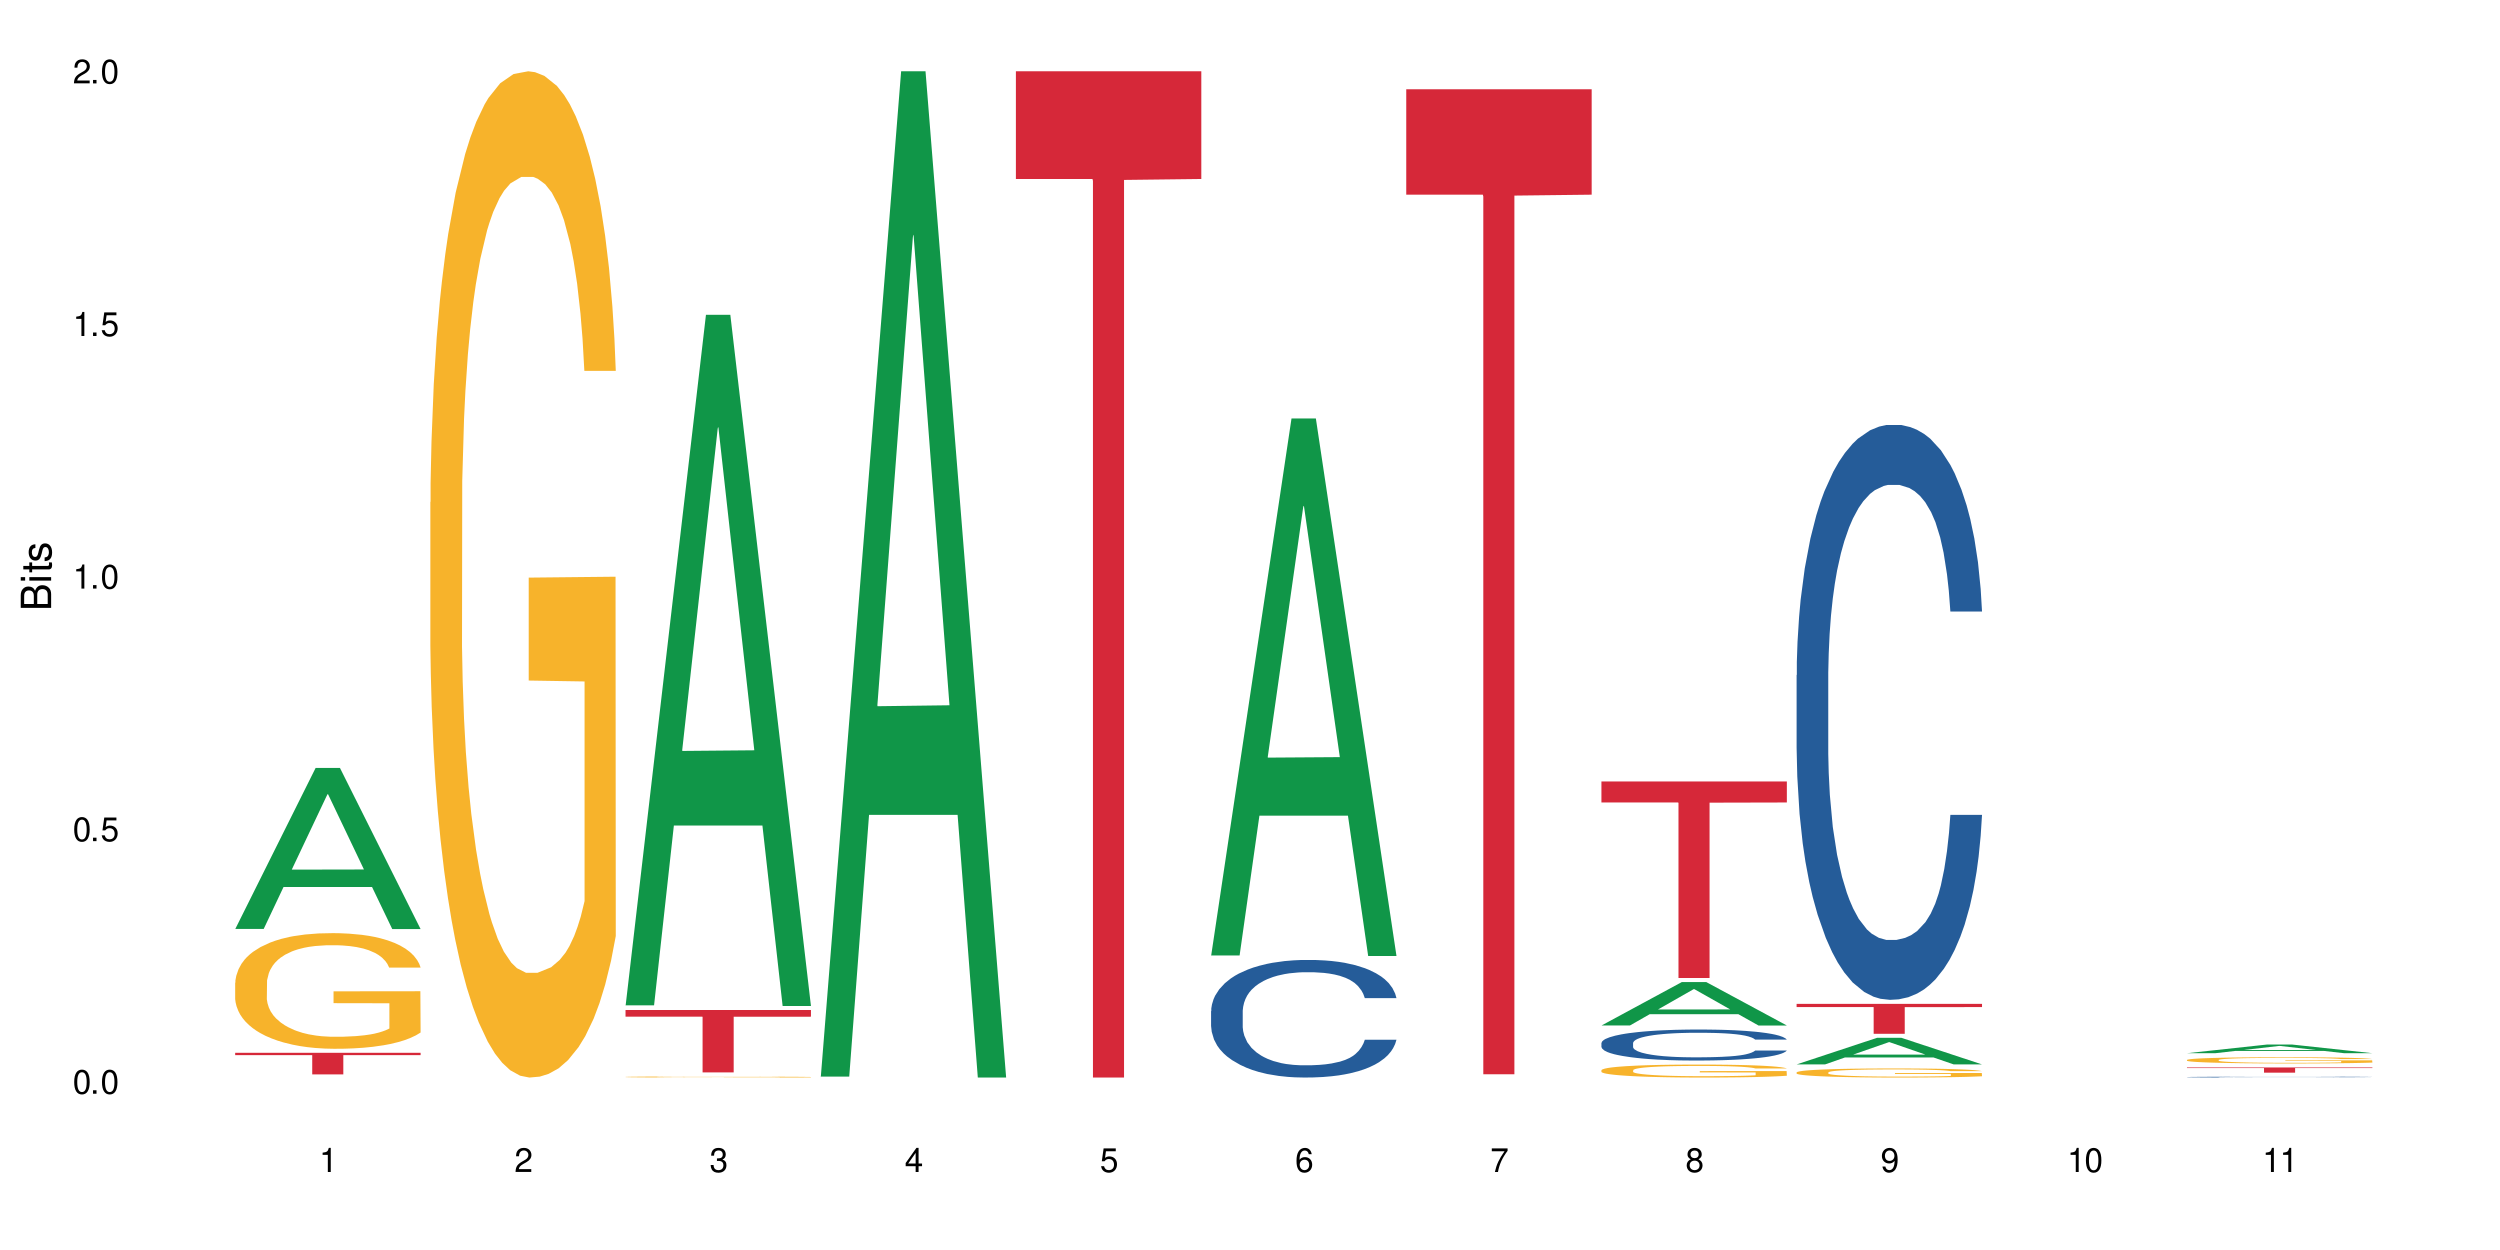 <?xml version="1.0" encoding="UTF-8"?>
<svg xmlns="http://www.w3.org/2000/svg" xmlns:xlink="http://www.w3.org/1999/xlink" width="720" height="360" viewBox="0 0 720 360">
<defs>
<g>
<g id="glyph-0-0">
</g>
<g id="glyph-0-1">
<path d="M 2.641 -6.938 C 2 -6.938 1.422 -6.656 1.078 -6.172 C 0.641 -5.562 0.406 -4.641 0.406 -3.359 C 0.406 -1.016 1.188 0.219 2.641 0.219 C 4.078 0.219 4.859 -1.016 4.859 -3.297 C 4.859 -4.641 4.656 -5.547 4.203 -6.172 C 3.844 -6.656 3.281 -6.938 2.641 -6.938 Z M 2.641 -6.188 C 3.547 -6.188 4 -5.25 4 -3.375 C 4 -1.406 3.562 -0.484 2.625 -0.484 C 1.734 -0.484 1.281 -1.438 1.281 -3.344 C 1.281 -5.25 1.734 -6.188 2.641 -6.188 Z M 2.641 -6.188 "/>
</g>
<g id="glyph-0-2">
<path d="M 1.828 -1 L 0.828 -1 L 0.828 0 L 1.828 0 Z M 1.828 -1 "/>
</g>
<g id="glyph-0-3">
<path d="M 4.562 -6.797 L 1.062 -6.797 L 0.547 -3.094 L 1.328 -3.094 C 1.719 -3.562 2.047 -3.734 2.578 -3.734 C 3.484 -3.734 4.062 -3.109 4.062 -2.094 C 4.062 -1.125 3.484 -0.531 2.578 -0.531 C 1.828 -0.531 1.375 -0.906 1.188 -1.672 L 0.328 -1.672 C 0.453 -1.109 0.547 -0.844 0.75 -0.594 C 1.125 -0.078 1.828 0.219 2.594 0.219 C 3.969 0.219 4.922 -0.781 4.922 -2.219 C 4.922 -3.562 4.031 -4.484 2.719 -4.484 C 2.25 -4.484 1.859 -4.359 1.469 -4.062 L 1.734 -5.969 L 4.562 -5.969 Z M 4.562 -6.797 "/>
</g>
<g id="glyph-0-4">
<path d="M 2.484 -4.938 L 2.484 0 L 3.328 0 L 3.328 -6.938 L 2.766 -6.938 C 2.469 -5.875 2.281 -5.734 0.984 -5.562 L 0.984 -4.938 Z M 2.484 -4.938 "/>
</g>
<g id="glyph-0-5">
<path d="M 4.859 -0.828 L 1.281 -0.828 C 1.359 -1.406 1.672 -1.781 2.5 -2.281 L 3.469 -2.828 C 4.406 -3.344 4.906 -4.062 4.906 -4.906 C 4.906 -5.484 4.672 -6.031 4.266 -6.406 C 3.859 -6.766 3.375 -6.938 2.719 -6.938 C 1.859 -6.938 1.219 -6.625 0.844 -6.031 C 0.609 -5.672 0.5 -5.234 0.484 -4.531 L 1.328 -4.531 C 1.359 -5.016 1.406 -5.281 1.531 -5.516 C 1.75 -5.938 2.188 -6.203 2.703 -6.203 C 3.469 -6.203 4.031 -5.641 4.031 -4.891 C 4.031 -4.344 3.719 -3.859 3.125 -3.516 L 2.234 -3 C 0.812 -2.172 0.406 -1.531 0.328 -0.016 L 4.859 -0.016 Z M 4.859 -0.828 "/>
</g>
<g id="glyph-0-6">
<path d="M 2.125 -3.188 L 2.578 -3.188 C 3.5 -3.188 3.984 -2.766 3.984 -1.922 C 3.984 -1.062 3.469 -0.531 2.594 -0.531 C 1.656 -0.531 1.203 -1 1.156 -2.016 L 0.312 -2.016 C 0.344 -1.453 0.438 -1.094 0.609 -0.781 C 0.953 -0.109 1.625 0.219 2.547 0.219 C 3.953 0.219 4.859 -0.625 4.859 -1.938 C 4.859 -2.828 4.516 -3.297 3.703 -3.594 C 4.344 -3.844 4.656 -4.328 4.656 -5.031 C 4.656 -6.219 3.875 -6.938 2.578 -6.938 C 1.203 -6.938 0.484 -6.172 0.453 -4.703 L 1.297 -4.703 C 1.312 -5.125 1.344 -5.359 1.453 -5.578 C 1.641 -5.969 2.062 -6.203 2.594 -6.203 C 3.344 -6.203 3.797 -5.75 3.797 -5 C 3.797 -4.516 3.609 -4.219 3.25 -4.047 C 3.016 -3.953 2.703 -3.922 2.125 -3.906 Z M 2.125 -3.188 "/>
</g>
<g id="glyph-0-7">
<path d="M 3.141 -1.672 L 3.141 0 L 3.984 0 L 3.984 -1.672 L 4.984 -1.672 L 4.984 -2.438 L 3.984 -2.438 L 3.984 -6.938 L 3.359 -6.938 L 0.266 -2.578 L 0.266 -1.672 Z M 3.141 -2.438 L 1 -2.438 L 3.141 -5.5 Z M 3.141 -2.438 "/>
</g>
<g id="glyph-0-8">
<path d="M 4.781 -5.125 C 4.609 -6.266 3.891 -6.938 2.844 -6.938 C 2.094 -6.938 1.422 -6.578 1.031 -5.953 C 0.594 -5.266 0.406 -4.422 0.406 -3.172 C 0.406 -2 0.578 -1.25 0.984 -0.641 C 1.359 -0.078 1.953 0.219 2.703 0.219 C 3.984 0.219 4.922 -0.75 4.922 -2.094 C 4.922 -3.375 4.062 -4.281 2.844 -4.281 C 2.172 -4.281 1.641 -4.031 1.281 -3.516 C 1.281 -5.234 1.828 -6.188 2.797 -6.188 C 3.391 -6.188 3.797 -5.797 3.938 -5.125 Z M 2.734 -3.531 C 3.547 -3.531 4.062 -2.953 4.062 -2.031 C 4.062 -1.156 3.484 -0.531 2.703 -0.531 C 1.922 -0.531 1.328 -1.188 1.328 -2.078 C 1.328 -2.938 1.906 -3.531 2.734 -3.531 Z M 2.734 -3.531 "/>
</g>
<g id="glyph-0-9">
<path d="M 4.984 -6.797 L 0.438 -6.797 L 0.438 -5.969 L 4.109 -5.969 C 2.5 -3.656 1.828 -2.234 1.328 0 L 2.219 0 C 2.594 -2.172 3.453 -4.047 4.984 -6.094 Z M 4.984 -6.797 "/>
</g>
<g id="glyph-0-10">
<path d="M 3.75 -3.656 C 4.469 -4.094 4.688 -4.438 4.688 -5.078 C 4.688 -6.172 3.844 -6.938 2.641 -6.938 C 1.438 -6.938 0.594 -6.172 0.594 -5.094 C 0.594 -4.438 0.812 -4.094 1.516 -3.656 C 0.734 -3.266 0.359 -2.703 0.359 -1.922 C 0.359 -0.656 1.281 0.219 2.641 0.219 C 3.984 0.219 4.922 -0.656 4.922 -1.922 C 4.922 -2.703 4.531 -3.266 3.75 -3.656 Z M 2.641 -6.188 C 3.359 -6.188 3.812 -5.75 3.812 -5.062 C 3.812 -4.406 3.344 -3.984 2.641 -3.984 C 1.922 -3.984 1.453 -4.406 1.453 -5.078 C 1.453 -5.75 1.922 -6.188 2.641 -6.188 Z M 2.641 -3.266 C 3.484 -3.266 4.062 -2.719 4.062 -1.906 C 4.062 -1.078 3.484 -0.531 2.625 -0.531 C 1.797 -0.531 1.219 -1.094 1.219 -1.906 C 1.219 -2.719 1.781 -3.266 2.641 -3.266 Z M 2.641 -3.266 "/>
</g>
<g id="glyph-0-11">
<path d="M 0.516 -1.578 C 0.672 -0.453 1.406 0.219 2.438 0.219 C 3.188 0.219 3.859 -0.141 4.266 -0.766 C 4.688 -1.453 4.891 -2.297 4.891 -3.547 C 4.891 -4.719 4.703 -5.453 4.312 -6.078 C 3.938 -6.641 3.344 -6.938 2.594 -6.938 C 1.297 -6.938 0.359 -5.969 0.359 -4.625 C 0.359 -3.344 1.234 -2.453 2.453 -2.453 C 3.094 -2.453 3.578 -2.672 4.016 -3.203 C 4 -1.484 3.469 -0.531 2.5 -0.531 C 1.906 -0.531 1.484 -0.906 1.359 -1.578 Z M 2.578 -6.203 C 3.375 -6.203 3.969 -5.531 3.969 -4.641 C 3.969 -3.797 3.391 -3.188 2.547 -3.188 C 1.734 -3.188 1.234 -3.766 1.234 -4.688 C 1.234 -5.562 1.797 -6.203 2.578 -6.203 Z M 2.578 -6.203 "/>
</g>
<g id="glyph-1-0">
</g>
<g id="glyph-1-1">
<path d="M 0 -0.953 L 0 -4.891 C 0 -5.719 -0.234 -6.344 -0.734 -6.797 C -1.188 -7.234 -1.812 -7.469 -2.5 -7.469 C -3.547 -7.469 -4.188 -7 -4.625 -5.875 C -4.984 -6.688 -5.625 -7.094 -6.531 -7.094 C -7.172 -7.094 -7.734 -6.859 -8.141 -6.391 C -8.562 -5.922 -8.75 -5.344 -8.75 -4.5 L -8.75 -0.953 Z M -4.984 -2.062 L -7.766 -2.062 L -7.766 -4.219 C -7.766 -4.844 -7.688 -5.203 -7.453 -5.5 C -7.219 -5.812 -6.859 -5.969 -6.375 -5.969 C -5.891 -5.969 -5.531 -5.812 -5.297 -5.5 C -5.062 -5.203 -4.984 -4.844 -4.984 -4.219 Z M -0.984 -2.062 L -4 -2.062 L -4 -4.781 C -4 -5.766 -3.438 -6.359 -2.484 -6.359 C -1.547 -6.359 -0.984 -5.766 -0.984 -4.781 Z M -0.984 -2.062 "/>
</g>
<g id="glyph-1-2">
<path d="M -6.281 -1.797 L -6.281 -0.797 L 0 -0.797 L 0 -1.797 Z M -8.75 -1.797 L -8.75 -0.797 L -7.484 -0.797 L -7.484 -1.797 Z M -8.75 -1.797 "/>
</g>
<g id="glyph-1-3">
<path d="M -6.281 -3.047 L -6.281 -2.016 L -8.016 -2.016 L -8.016 -1.016 L -6.281 -1.016 L -6.281 -0.172 L -5.469 -0.172 L -5.469 -1.016 L -0.719 -1.016 C -0.078 -1.016 0.281 -1.453 0.281 -2.234 C 0.281 -2.5 0.25 -2.719 0.188 -3.047 L -0.641 -3.047 C -0.609 -2.906 -0.594 -2.766 -0.594 -2.562 C -0.594 -2.141 -0.719 -2.016 -1.156 -2.016 L -5.469 -2.016 L -5.469 -3.047 Z M -6.281 -3.047 "/>
</g>
<g id="glyph-1-4">
<path d="M -4.531 -5.25 C -5.766 -5.25 -6.469 -4.422 -6.469 -2.969 C -6.469 -1.516 -5.719 -0.562 -4.547 -0.562 C -3.562 -0.562 -3.094 -1.062 -2.734 -2.562 L -2.516 -3.484 C -2.344 -4.188 -2.094 -4.469 -1.641 -4.469 C -1.047 -4.469 -0.641 -3.875 -0.641 -3 C -0.641 -2.453 -0.797 -2 -1.062 -1.75 C -1.25 -1.594 -1.422 -1.531 -1.875 -1.469 L -1.875 -0.406 C -0.422 -0.453 0.281 -1.266 0.281 -2.922 C 0.281 -4.5 -0.5 -5.516 -1.719 -5.516 C -2.656 -5.516 -3.172 -4.984 -3.469 -3.734 L -3.703 -2.766 C -3.891 -1.953 -4.156 -1.609 -4.594 -1.609 C -5.188 -1.609 -5.547 -2.125 -5.547 -2.938 C -5.547 -3.75 -5.203 -4.172 -4.531 -4.203 Z M -4.531 -5.25 "/>
</g>
</g>
</defs>
<rect x="-72" y="-36" width="864" height="432" fill="rgb(100%, 100%, 100%)" fill-opacity="1"/>
<path fill-rule="nonzero" fill="rgb(6.275%, 58.824%, 28.235%)" fill-opacity="1" d="M 67.73 267.535 L 67.789 267.492 L 90.895 221.172 L 97.91 221.172 L 121.133 267.578 L 112.973 267.578 L 107.152 255.465 L 81.652 255.465 L 75.945 267.535 L 67.73 267.535 L 84.105 250.453 L 104.816 250.41 L 94.488 228.754 L 94.375 228.711 L 94.262 228.84 L 84.047 250.41 L 84.105 250.453 Z M 67.73 267.535 "/>
<path fill-rule="nonzero" fill="rgb(96.863%, 70.196%, 16.863%)" fill-opacity="1" d="M 67.73 283.008 L 67.797 282.98 L 67.797 282.371 L 68.055 281 L 68.707 279.117 L 69.555 277.562 L 70.465 276.348 L 71.051 275.707 L 72.027 274.797 L 72.875 274.125 L 75.023 272.758 L 77.762 271.48 L 79.258 270.934 L 80.949 270.414 L 83.359 269.836 L 84.469 269.625 L 87.855 269.137 L 91.695 268.832 L 95.93 268.742 L 97.883 268.773 L 100.555 268.895 L 104.199 269.23 L 106.285 269.535 L 107.91 269.836 L 109.605 270.234 L 111.688 270.84 L 113.645 271.57 L 115.207 272.301 L 116.77 273.215 L 118.07 274.188 L 119.18 275.254 L 120.156 276.531 L 120.742 277.594 L 121.133 278.66 L 112.078 278.66 L 111.559 277.594 L 110.973 276.773 L 109.996 275.77 L 109.02 275.039 L 108.043 274.461 L 106.219 273.672 L 104.656 273.184 L 102.703 272.758 L 100.812 272.484 L 98.664 272.301 L 97.363 272.242 L 93.91 272.242 L 90.785 272.453 L 88.961 272.695 L 87.66 272.941 L 85.836 273.398 L 84.727 273.762 L 84.078 274.004 L 82.125 274.949 L 80.82 275.801 L 80.105 276.379 L 79.191 277.289 L 78.543 278.113 L 77.824 279.328 L 77.434 280.242 L 76.914 282.309 L 76.848 287.785 L 77.043 288.941 L 77.434 290.188 L 77.957 291.285 L 78.738 292.441 L 79.52 293.32 L 80.887 294.508 L 82.059 295.301 L 82.969 295.816 L 84.727 296.637 L 85.445 296.91 L 87.137 297.461 L 88.895 297.887 L 91.047 298.25 L 92.672 298.434 L 95.277 298.586 L 98.598 298.586 L 102.508 298.402 L 104.98 298.16 L 106.676 297.914 L 107.781 297.703 L 109.148 297.367 L 110.125 297.062 L 111.039 296.73 L 112.145 296.211 L 112.145 288.941 L 96.059 288.91 L 96.059 285.504 L 121.066 285.473 L 121.133 297.367 L 119.766 298.188 L 118.07 298.98 L 116.441 299.59 L 114.75 300.105 L 112.34 300.684 L 110.387 301.047 L 107.391 301.477 L 104.656 301.75 L 101.789 301.93 L 99.25 302.023 L 96.254 302.051 L 93.586 301.992 L 90.719 301.809 L 88.441 301.566 L 86.355 301.262 L 84.273 300.867 L 81.668 300.227 L 79.973 299.711 L 78.215 299.07 L 76.457 298.312 L 74.895 297.488 L 73.852 296.852 L 72.812 296.121 L 71.703 295.207 L 70.66 294.176 L 69.879 293.23 L 69.164 292.168 L 68.645 291.164 L 68.121 289.793 L 67.859 288.699 L 67.73 287.754 Z M 67.73 283.008 "/>
<path fill-rule="nonzero" fill="rgb(83.922%, 15.686%, 22.353%)" fill-opacity="1" d="M 67.73 303.215 L 121.133 303.215 L 121.133 303.883 L 98.875 303.887 L 98.875 309.43 L 89.922 309.43 L 89.922 303.895 L 89.793 303.883 L 67.73 303.883 Z M 67.73 303.215 "/>
<path fill-rule="nonzero" fill="rgb(96.863%, 70.196%, 16.863%)" fill-opacity="1" d="M 123.941 144.652 L 124.008 144.387 L 124.008 139.094 L 124.27 127.184 L 124.918 110.777 L 125.766 97.277 L 126.676 86.691 L 127.266 81.133 L 128.242 73.195 L 129.086 67.371 L 131.234 55.461 L 133.973 44.348 L 135.469 39.582 L 137.164 35.082 L 139.57 30.055 L 140.68 28.203 L 144.066 23.965 L 147.906 21.32 L 152.141 20.527 L 154.094 20.789 L 156.766 21.848 L 160.41 24.762 L 162.496 27.406 L 164.125 30.055 L 165.816 33.496 L 167.902 38.789 L 169.855 45.141 L 171.418 51.492 L 172.98 59.43 L 174.281 67.902 L 175.391 77.164 L 176.367 88.281 L 176.953 97.543 L 177.344 106.805 L 168.293 106.805 L 167.77 97.543 L 167.184 90.398 L 166.207 81.664 L 165.23 75.312 L 164.254 70.281 L 162.43 63.402 L 160.867 59.168 L 158.914 55.461 L 157.023 53.078 L 154.875 51.492 L 153.574 50.961 L 150.121 50.961 L 146.996 52.816 L 145.172 54.934 L 143.871 57.051 L 142.047 61.02 L 140.941 64.195 L 140.289 66.312 L 138.336 74.516 L 137.031 81.93 L 136.316 86.957 L 135.402 94.898 L 134.754 102.043 L 134.035 112.629 L 133.645 120.57 L 133.125 138.566 L 133.059 186.207 L 133.254 196.262 L 133.645 207.113 L 134.168 216.641 L 134.949 226.699 L 135.73 234.375 L 137.098 244.695 L 138.27 251.578 L 139.18 256.078 L 140.941 263.223 L 141.656 265.605 L 143.348 270.367 L 145.109 274.074 L 147.258 277.25 L 148.883 278.836 L 151.488 280.16 L 154.812 280.16 L 158.719 278.574 L 161.191 276.457 L 162.887 274.34 L 163.992 272.484 L 165.359 269.574 L 166.336 266.926 L 167.25 264.016 L 168.355 259.516 L 168.355 196.262 L 152.27 195.996 L 152.27 166.355 L 177.277 166.09 L 177.344 269.574 L 175.977 276.719 L 174.281 283.602 L 172.656 288.895 L 170.961 293.395 L 168.551 298.422 L 166.598 301.598 L 163.602 305.305 L 160.867 307.688 L 158 309.273 L 155.461 310.066 L 152.465 310.332 L 149.797 309.805 L 146.93 308.215 L 144.652 306.098 L 142.566 303.453 L 140.484 300.012 L 137.879 294.453 L 136.188 289.953 L 134.426 284.395 L 132.668 277.777 L 131.105 270.633 L 130.062 265.074 L 129.023 258.723 L 127.914 250.781 L 126.871 241.785 L 126.09 233.578 L 125.375 224.316 L 124.855 215.582 L 124.332 203.672 L 124.074 194.145 L 123.941 185.941 Z M 123.941 144.652 "/>
<path fill-rule="nonzero" fill="rgb(6.275%, 58.824%, 28.235%)" fill-opacity="1" d="M 180.152 289.535 L 180.211 289.348 L 203.316 90.672 L 210.336 90.672 L 233.555 289.723 L 225.395 289.723 L 219.578 237.762 L 194.074 237.762 L 188.371 289.535 L 180.152 289.535 L 196.527 216.27 L 217.238 216.082 L 206.91 123.191 L 206.797 123.004 L 206.684 123.566 L 196.473 216.082 L 196.527 216.27 Z M 180.152 289.535 "/>
<path fill-rule="nonzero" fill="rgb(96.863%, 70.196%, 16.863%)" fill-opacity="1" d="M 180.152 310.156 L 180.219 310.156 L 180.219 310.148 L 180.48 310.137 L 181.129 310.121 L 181.977 310.105 L 182.891 310.094 L 183.477 310.09 L 184.453 310.082 L 185.297 310.074 L 187.449 310.062 L 190.184 310.051 L 191.68 310.043 L 193.375 310.039 L 195.785 310.035 L 196.891 310.031 L 200.277 310.027 L 204.121 310.023 L 210.305 310.023 L 212.977 310.027 L 216.621 310.027 L 218.707 310.031 L 220.336 310.035 L 222.027 310.039 L 224.113 310.043 L 226.066 310.051 L 229.191 310.066 L 230.492 310.074 L 231.602 310.086 L 232.578 310.098 L 233.164 310.105 L 233.555 310.117 L 224.504 310.117 L 223.98 310.105 L 223.395 310.098 L 221.441 310.082 L 220.465 310.078 L 218.641 310.07 L 217.078 310.066 L 215.125 310.062 L 213.238 310.059 L 211.086 310.059 L 209.785 310.055 L 206.332 310.055 L 203.207 310.059 L 201.383 310.062 L 200.082 310.062 L 198.258 310.066 L 197.152 310.07 L 196.5 310.074 L 194.547 310.082 L 193.242 310.09 L 192.527 310.094 L 191.617 310.102 L 190.965 310.109 L 190.246 310.121 L 189.855 310.129 L 189.336 310.148 L 189.27 310.199 L 189.465 310.211 L 189.855 310.223 L 190.379 310.234 L 191.941 310.25 L 193.309 310.262 L 194.48 310.27 L 195.395 310.273 L 197.152 310.281 L 197.867 310.285 L 199.562 310.289 L 201.32 310.293 L 203.469 310.297 L 205.098 310.301 L 211.023 310.301 L 214.93 310.297 L 217.402 310.297 L 219.098 310.293 L 220.203 310.293 L 221.57 310.289 L 222.551 310.285 L 223.461 310.281 L 224.566 310.277 L 224.566 310.211 L 208.484 310.211 L 208.484 310.18 L 233.488 310.18 L 233.555 310.289 L 232.188 310.297 L 230.492 310.305 L 228.867 310.309 L 227.172 310.312 L 224.762 310.32 L 222.809 310.324 L 219.812 310.328 L 217.078 310.328 L 214.215 310.332 L 203.141 310.332 L 200.863 310.328 L 198.777 310.324 L 196.695 310.32 L 194.09 310.316 L 192.398 310.312 L 190.641 310.305 L 188.879 310.297 L 187.316 310.289 L 186.277 310.285 L 185.234 310.277 L 184.125 310.27 L 183.086 310.258 L 182.305 310.25 L 181.586 310.242 L 181.066 310.23 L 180.543 310.219 L 180.285 310.207 L 180.152 310.199 Z M 180.152 310.156 "/>
<path fill-rule="nonzero" fill="rgb(83.922%, 15.686%, 22.353%)" fill-opacity="1" d="M 180.152 290.887 L 233.555 290.887 L 233.555 292.809 L 211.301 292.828 L 211.301 308.859 L 202.344 308.859 L 202.344 292.844 L 202.215 292.809 L 180.152 292.809 Z M 180.152 290.887 "/>
<path fill-rule="nonzero" fill="rgb(6.275%, 58.824%, 28.235%)" fill-opacity="1" d="M 236.367 310.059 L 236.422 309.789 L 259.527 20.527 L 266.547 20.527 L 289.766 310.332 L 281.609 310.332 L 275.789 234.684 L 250.285 234.684 L 244.582 310.059 L 236.367 310.059 L 252.738 203.391 L 273.449 203.117 L 263.121 67.875 L 263.008 67.602 L 262.895 68.418 L 252.684 203.117 L 252.738 203.391 Z M 236.367 310.059 "/>
<path fill-rule="nonzero" fill="rgb(83.922%, 15.686%, 22.353%)" fill-opacity="1" d="M 292.578 20.527 L 345.977 20.527 L 345.977 51.547 L 323.723 51.82 L 323.723 310.332 L 314.77 310.332 L 314.77 52.094 L 314.637 51.547 L 292.578 51.547 Z M 292.578 20.527 "/>
<path fill-rule="nonzero" fill="rgb(6.275%, 58.824%, 28.235%)" fill-opacity="1" d="M 348.789 275.176 L 348.844 275.031 L 371.953 120.52 L 378.969 120.52 L 402.188 275.32 L 394.031 275.32 L 388.211 234.914 L 362.711 234.914 L 357.004 275.176 L 348.789 275.176 L 365.164 218.195 L 385.871 218.051 L 375.547 145.812 L 375.434 145.668 L 375.316 146.102 L 365.105 218.051 L 365.164 218.195 Z M 348.789 275.176 "/>
<path fill-rule="nonzero" fill="rgb(14.51%, 36.078%, 60%)" fill-opacity="1" d="M 348.789 291.211 L 348.852 291.18 L 348.852 290.438 L 349.051 289.262 L 349.504 287.777 L 349.961 286.758 L 351.133 284.93 L 352.762 283.168 L 354.453 281.805 L 355.691 281 L 356.797 280.383 L 359.34 279.238 L 360.965 278.648 L 362.727 278.125 L 364.875 277.598 L 366.438 277.289 L 369.953 276.793 L 372.559 276.578 L 374.578 276.484 L 378.941 276.484 L 381.547 276.609 L 383.434 276.762 L 385.52 277.012 L 387.277 277.289 L 390.336 277.969 L 393.07 278.836 L 394.309 279.332 L 396.262 280.289 L 397.762 281.219 L 398.805 282.023 L 399.977 283.168 L 401.016 284.559 L 401.797 286.137 L 402.188 287.469 L 393.07 287.469 L 392.617 286.23 L 392.094 285.27 L 391.117 284.004 L 390.141 283.105 L 388.773 282.207 L 387.535 281.621 L 385.844 281.031 L 384.344 280.66 L 382.781 280.383 L 381.285 280.195 L 378.418 280.012 L 375.098 280.012 L 373.859 280.074 L 371.32 280.32 L 369.953 280.539 L 368 280.969 L 366.633 281.371 L 365.004 281.992 L 363.898 282.516 L 362.531 283.32 L 361.551 284.035 L 360.445 285.055 L 359.793 285.828 L 359.207 286.695 L 358.688 287.715 L 358.297 288.797 L 358.035 289.941 L 357.906 291.059 L 357.906 295.852 L 358.035 296.965 L 358.363 298.266 L 359.207 300.152 L 360.445 301.793 L 361.879 303.094 L 363.246 304.02 L 364.027 304.453 L 365.07 304.949 L 366.695 305.566 L 369.043 306.188 L 370.41 306.434 L 372.492 306.68 L 374.641 306.805 L 377.508 306.805 L 380.047 306.68 L 381.742 306.527 L 383.5 306.277 L 385.91 305.754 L 387.406 305.258 L 388.707 304.672 L 389.688 304.082 L 390.336 303.586 L 391.312 302.629 L 392.094 301.578 L 392.68 300.492 L 393.07 299.441 L 402.188 299.441 L 401.797 300.68 L 401.211 301.887 L 400.625 302.781 L 399.715 303.867 L 398.672 304.824 L 397.176 305.906 L 395.938 306.621 L 394.309 307.395 L 392.812 307.98 L 391.184 308.508 L 388.773 309.125 L 387.211 309.434 L 385.52 309.715 L 383.5 309.961 L 380.961 310.18 L 378.223 310.301 L 375.684 310.332 L 372.949 310.27 L 370.93 310.148 L 368.262 309.867 L 364.938 309.312 L 362.531 308.723 L 360.641 308.137 L 359.012 307.516 L 357.188 306.68 L 354.844 305.32 L 353.41 304.27 L 352.434 303.402 L 351.328 302.195 L 350.547 301.113 L 349.637 299.379 L 348.984 297.184 L 348.789 295.48 Z M 348.789 291.211 "/>
<path fill-rule="nonzero" fill="rgb(83.922%, 15.686%, 22.353%)" fill-opacity="1" d="M 405 25.699 L 458.402 25.699 L 458.402 56.066 L 436.145 56.332 L 436.145 309.379 L 427.191 309.379 L 427.191 56.598 L 427.062 56.066 L 405 56.066 Z M 405 25.699 "/>
<path fill-rule="nonzero" fill="rgb(6.275%, 58.824%, 28.235%)" fill-opacity="1" d="M 461.211 295.336 L 461.27 295.324 L 484.375 282.828 L 491.391 282.828 L 514.613 295.348 L 506.453 295.348 L 500.633 292.082 L 475.133 292.082 L 469.426 295.336 L 461.211 295.336 L 477.586 290.727 L 498.297 290.715 L 487.969 284.871 L 487.855 284.859 L 487.742 284.895 L 477.527 290.715 L 477.586 290.727 Z M 461.211 295.336 "/>
<path fill-rule="nonzero" fill="rgb(14.51%, 36.078%, 60%)" fill-opacity="1" d="M 461.211 300.395 L 461.277 300.387 L 461.277 300.191 L 461.473 299.879 L 461.926 299.488 L 462.383 299.219 L 463.555 298.738 L 465.184 298.273 L 466.879 297.914 L 468.113 297.703 L 469.223 297.539 L 471.762 297.238 L 473.391 297.082 L 475.148 296.945 L 477.297 296.805 L 478.859 296.727 L 482.375 296.594 L 484.98 296.539 L 487 296.512 L 491.363 296.512 L 493.969 296.547 L 495.855 296.586 L 497.941 296.652 L 499.699 296.727 L 502.762 296.906 L 505.496 297.133 L 506.73 297.262 L 508.688 297.516 L 510.184 297.762 L 511.227 297.973 L 512.398 298.273 L 513.441 298.641 L 514.223 299.059 L 514.613 299.406 L 505.496 299.406 L 505.039 299.082 L 504.52 298.828 L 503.543 298.496 L 502.562 298.258 L 501.195 298.023 L 499.961 297.867 L 498.266 297.711 L 496.77 297.613 L 495.207 297.539 L 493.707 297.492 L 490.844 297.441 L 487.52 297.441 L 486.285 297.457 L 483.742 297.523 L 482.375 297.582 L 480.422 297.695 L 479.055 297.801 L 477.426 297.965 L 476.32 298.102 L 474.953 298.316 L 473.977 298.504 L 472.867 298.773 L 472.219 298.977 L 471.633 299.203 L 471.109 299.473 L 470.719 299.758 L 470.457 300.059 L 470.328 300.355 L 470.328 301.617 L 470.457 301.91 L 470.785 302.254 L 471.633 302.75 L 472.867 303.184 L 474.301 303.527 L 475.668 303.77 L 476.449 303.883 L 477.492 304.016 L 479.121 304.18 L 481.465 304.34 L 482.832 304.406 L 484.918 304.473 L 487.066 304.504 L 489.93 304.504 L 492.469 304.473 L 494.164 304.43 L 495.922 304.367 L 498.332 304.227 L 499.828 304.098 L 501.133 303.941 L 502.109 303.785 L 502.762 303.656 L 503.738 303.402 L 504.52 303.125 L 505.105 302.84 L 505.496 302.562 L 514.613 302.562 L 514.223 302.891 L 513.637 303.207 L 513.051 303.445 L 512.137 303.73 L 511.094 303.984 L 509.598 304.27 L 508.359 304.457 L 506.73 304.66 L 505.234 304.812 L 503.605 304.953 L 501.195 305.117 L 499.633 305.199 L 497.941 305.27 L 495.922 305.336 L 493.383 305.395 L 490.648 305.426 L 488.105 305.434 L 485.371 305.418 L 483.352 305.387 L 480.684 305.312 L 477.363 305.164 L 474.953 305.012 L 473.062 304.855 L 471.438 304.691 L 469.613 304.473 L 467.27 304.113 L 465.836 303.836 L 464.859 303.609 L 463.75 303.289 L 462.969 303.004 L 462.059 302.547 L 461.406 301.969 L 461.211 301.52 Z M 461.211 300.395 "/>
<path fill-rule="nonzero" fill="rgb(96.863%, 70.196%, 16.863%)" fill-opacity="1" d="M 461.211 308.199 L 461.277 308.195 L 461.277 308.125 L 461.535 307.973 L 462.188 307.762 L 463.035 307.586 L 463.945 307.449 L 464.531 307.379 L 465.508 307.277 L 466.355 307.203 L 468.504 307.047 L 471.242 306.906 L 472.738 306.844 L 474.43 306.785 L 476.84 306.723 L 477.949 306.695 L 481.336 306.641 L 485.176 306.609 L 489.41 306.598 L 491.363 306.602 L 494.035 306.613 L 497.68 306.652 L 499.766 306.688 L 501.391 306.723 L 503.086 306.766 L 505.168 306.832 L 507.125 306.914 L 508.688 306.996 L 510.25 307.098 L 511.551 307.207 L 512.66 307.328 L 513.637 307.473 L 514.223 307.59 L 514.613 307.711 L 505.559 307.711 L 505.039 307.59 L 504.453 307.5 L 503.477 307.387 L 502.5 307.305 L 501.523 307.238 L 499.699 307.152 L 498.137 307.098 L 496.184 307.047 L 494.293 307.016 L 492.145 306.996 L 490.844 306.988 L 487.391 306.988 L 484.266 307.016 L 482.441 307.043 L 481.141 307.07 L 479.316 307.121 L 478.207 307.16 L 477.559 307.188 L 475.602 307.293 L 474.301 307.391 L 473.586 307.453 L 472.672 307.555 L 472.023 307.648 L 471.305 307.785 L 470.914 307.887 L 470.395 308.117 L 470.328 308.734 L 470.523 308.863 L 470.914 309.004 L 471.438 309.125 L 472.219 309.254 L 473 309.355 L 474.367 309.488 L 475.539 309.574 L 476.449 309.633 L 478.207 309.727 L 478.926 309.758 L 480.617 309.816 L 482.375 309.863 L 484.523 309.906 L 486.152 309.926 L 488.758 309.945 L 492.078 309.945 L 495.988 309.922 L 498.461 309.895 L 500.156 309.867 L 501.262 309.844 L 502.629 309.809 L 503.605 309.773 L 504.52 309.734 L 505.625 309.676 L 505.625 308.863 L 489.539 308.859 L 489.539 308.477 L 514.547 308.473 L 514.613 309.809 L 513.246 309.898 L 511.551 309.988 L 509.922 310.055 L 508.23 310.113 L 505.82 310.18 L 503.867 310.219 L 500.871 310.27 L 498.137 310.297 L 495.27 310.32 L 492.73 310.328 L 489.734 310.332 L 487.066 310.324 L 484.199 310.305 L 481.922 310.277 L 479.836 310.242 L 477.754 310.199 L 475.148 310.129 L 473.453 310.07 L 471.695 310 L 469.938 309.914 L 468.375 309.82 L 467.332 309.75 L 466.289 309.668 L 465.184 309.566 L 464.141 309.449 L 463.359 309.344 L 462.645 309.223 L 462.121 309.113 L 461.602 308.957 L 461.34 308.836 L 461.211 308.73 Z M 461.211 308.199 "/>
<path fill-rule="nonzero" fill="rgb(83.922%, 15.686%, 22.353%)" fill-opacity="1" d="M 461.211 225.055 L 514.613 225.055 L 514.613 231.113 L 492.355 231.168 L 492.355 281.664 L 483.402 281.664 L 483.402 231.219 L 483.273 231.113 L 461.211 231.113 Z M 461.211 225.055 "/>
<path fill-rule="nonzero" fill="rgb(6.275%, 58.824%, 28.235%)" fill-opacity="1" d="M 517.422 306.543 L 517.48 306.535 L 540.586 298.891 L 547.602 298.891 L 570.824 306.551 L 562.664 306.551 L 556.848 304.551 L 531.344 304.551 L 525.637 306.543 L 517.422 306.543 L 533.797 303.723 L 554.508 303.715 L 544.18 300.141 L 544.066 300.133 L 543.953 300.156 L 533.738 303.715 L 533.797 303.723 Z M 517.422 306.543 "/>
<path fill-rule="nonzero" fill="rgb(14.51%, 36.078%, 60%)" fill-opacity="1" d="M 517.422 194.438 L 517.488 194.285 L 517.488 190.652 L 517.684 184.902 L 518.141 177.637 L 518.594 172.645 L 519.766 163.715 L 521.395 155.09 L 523.09 148.434 L 524.324 144.496 L 525.434 141.473 L 527.973 135.871 L 529.602 132.996 L 531.359 130.426 L 533.508 127.852 L 535.07 126.34 L 538.586 123.918 L 541.191 122.859 L 543.211 122.402 L 547.574 122.402 L 550.18 123.008 L 552.066 123.766 L 554.152 124.977 L 555.91 126.34 L 558.973 129.668 L 561.707 133.906 L 562.945 136.324 L 564.898 141.016 L 566.395 145.559 L 567.438 149.492 L 568.609 155.09 L 569.652 161.898 L 570.434 169.617 L 570.824 176.125 L 561.707 176.125 L 561.25 170.07 L 560.73 165.383 L 559.754 159.176 L 558.777 154.789 L 557.41 150.398 L 556.172 147.523 L 554.477 144.648 L 552.98 142.832 L 551.418 141.473 L 549.918 140.562 L 547.055 139.656 L 543.734 139.656 L 542.496 139.957 L 539.957 141.168 L 538.586 142.227 L 536.633 144.348 L 535.266 146.312 L 533.637 149.34 L 532.531 151.914 L 531.164 155.848 L 530.188 159.328 L 529.078 164.32 L 528.43 168.105 L 527.844 172.344 L 527.32 177.336 L 526.93 182.633 L 526.672 188.23 L 526.539 193.68 L 526.539 217.137 L 526.672 222.582 L 526.996 228.938 L 527.844 238.168 L 529.078 246.191 L 530.512 252.547 L 531.879 257.086 L 532.66 259.203 L 533.703 261.625 L 535.332 264.652 L 537.676 267.68 L 539.043 268.891 L 541.129 270.102 L 543.277 270.707 L 546.141 270.707 L 548.684 270.102 L 550.375 269.344 L 552.133 268.133 L 554.543 265.559 L 556.039 263.141 L 557.344 260.262 L 558.32 257.387 L 558.973 254.969 L 559.949 250.277 L 560.73 245.129 L 561.316 239.836 L 561.707 234.688 L 570.824 234.688 L 570.434 240.742 L 569.848 246.645 L 569.262 251.031 L 568.348 256.328 L 567.309 261.02 L 565.809 266.316 L 564.57 269.797 L 562.945 273.582 L 561.445 276.457 L 559.816 279.027 L 557.41 282.055 L 555.844 283.566 L 554.152 284.93 L 552.133 286.141 L 549.594 287.199 L 546.859 287.805 L 544.32 287.957 L 541.582 287.652 L 539.566 287.047 L 536.895 285.688 L 533.574 282.961 L 531.164 280.086 L 529.273 277.211 L 527.648 274.188 L 525.824 270.102 L 523.48 263.441 L 522.047 258.297 L 521.07 254.059 L 519.961 248.156 L 519.18 242.859 L 518.27 234.387 L 517.617 223.641 L 517.422 215.32 Z M 517.422 194.438 "/>
<path fill-rule="nonzero" fill="rgb(96.863%, 70.196%, 16.863%)" fill-opacity="1" d="M 517.422 308.836 L 517.488 308.832 L 517.488 308.785 L 517.75 308.68 L 518.398 308.531 L 519.246 308.406 L 520.156 308.312 L 520.742 308.262 L 521.723 308.191 L 522.566 308.137 L 524.715 308.031 L 527.453 307.93 L 528.949 307.887 L 530.645 307.848 L 533.051 307.801 L 534.16 307.785 L 537.547 307.746 L 541.387 307.723 L 545.621 307.715 L 547.574 307.719 L 550.246 307.727 L 553.891 307.754 L 555.977 307.777 L 557.605 307.801 L 559.297 307.832 L 561.379 307.879 L 563.336 307.938 L 564.898 307.996 L 566.461 308.066 L 567.762 308.141 L 568.871 308.227 L 569.848 308.328 L 570.434 308.41 L 570.824 308.492 L 561.773 308.492 L 561.25 308.41 L 560.664 308.344 L 559.688 308.266 L 558.711 308.211 L 557.734 308.164 L 555.91 308.102 L 554.348 308.062 L 552.395 308.031 L 550.504 308.008 L 548.355 307.996 L 547.055 307.988 L 543.602 307.988 L 540.477 308.008 L 538.652 308.023 L 537.352 308.043 L 535.527 308.082 L 534.418 308.109 L 533.77 308.129 L 531.816 308.203 L 530.512 308.27 L 529.797 308.316 L 528.883 308.387 L 528.234 308.449 L 527.516 308.547 L 527.125 308.617 L 526.605 308.781 L 526.539 309.211 L 526.734 309.301 L 527.125 309.398 L 527.648 309.484 L 528.43 309.578 L 529.211 309.645 L 530.578 309.738 L 531.75 309.801 L 532.66 309.844 L 534.418 309.906 L 535.137 309.93 L 536.828 309.973 L 538.586 310.004 L 540.738 310.035 L 542.363 310.047 L 544.969 310.059 L 548.293 310.059 L 552.199 310.047 L 554.672 310.027 L 556.367 310.008 L 557.473 309.992 L 558.84 309.965 L 559.816 309.941 L 560.73 309.914 L 561.836 309.875 L 561.836 309.301 L 545.75 309.301 L 545.75 309.031 L 570.758 309.031 L 570.824 309.965 L 569.457 310.027 L 567.762 310.09 L 566.137 310.141 L 564.441 310.18 L 562.031 310.227 L 560.078 310.254 L 557.082 310.285 L 554.348 310.309 L 551.48 310.324 L 548.941 310.328 L 545.945 310.332 L 543.277 310.328 L 540.41 310.312 L 538.133 310.293 L 536.047 310.27 L 533.965 310.238 L 531.359 310.188 L 529.664 310.148 L 527.906 310.098 L 526.148 310.039 L 524.586 309.973 L 523.543 309.922 L 522.504 309.867 L 521.395 309.793 L 520.352 309.715 L 519.57 309.641 L 518.855 309.555 L 518.336 309.477 L 517.812 309.367 L 517.555 309.281 L 517.422 309.207 Z M 517.422 308.836 "/>
<path fill-rule="nonzero" fill="rgb(83.922%, 15.686%, 22.353%)" fill-opacity="1" d="M 517.422 289.121 L 570.824 289.121 L 570.824 290.043 L 548.566 290.051 L 548.566 297.727 L 539.613 297.727 L 539.613 290.059 L 539.484 290.043 L 517.422 290.043 Z M 517.422 289.121 "/>
<path fill-rule="nonzero" fill="rgb(6.275%, 58.824%, 28.235%)" fill-opacity="1" d="M 629.848 303.316 L 629.902 303.316 L 653.008 300.816 L 660.027 300.816 L 683.246 303.32 L 675.09 303.32 L 669.27 302.668 L 643.766 302.668 L 638.062 303.316 L 629.848 303.316 L 646.219 302.398 L 666.93 302.395 L 656.602 301.227 L 656.488 301.223 L 656.375 301.23 L 646.164 302.395 L 646.219 302.398 Z M 629.848 303.316 "/>
<path fill-rule="nonzero" fill="rgb(14.51%, 36.078%, 60%)" fill-opacity="1" d="M 629.848 310.195 L 629.91 310.195 L 629.91 310.191 L 630.105 310.184 L 630.562 310.172 L 631.02 310.164 L 632.191 310.152 L 633.816 310.137 L 635.512 310.129 L 636.75 310.121 L 637.855 310.117 L 640.395 310.109 L 642.023 310.105 L 643.781 310.102 L 645.93 310.098 L 647.492 310.098 L 651.012 310.094 L 653.617 310.09 L 662.602 310.09 L 664.492 310.094 L 666.574 310.094 L 668.332 310.098 L 671.395 310.102 L 674.129 310.105 L 675.367 310.109 L 677.32 310.117 L 678.816 310.125 L 679.859 310.129 L 681.031 310.137 L 682.074 310.148 L 682.855 310.16 L 683.246 310.168 L 674.129 310.168 L 673.672 310.16 L 673.152 310.152 L 671.199 310.137 L 669.832 310.133 L 668.594 310.129 L 666.902 310.121 L 665.402 310.121 L 663.84 310.117 L 652.379 310.117 L 651.012 310.121 L 649.059 310.121 L 647.688 310.125 L 646.062 310.129 L 644.953 310.133 L 643.586 310.141 L 642.609 310.145 L 641.504 310.152 L 640.852 310.156 L 640.266 310.164 L 639.746 310.172 L 639.355 310.18 L 639.094 310.188 L 638.965 310.195 L 638.965 310.23 L 639.094 310.238 L 639.418 310.246 L 640.266 310.258 L 641.504 310.27 L 642.934 310.281 L 644.305 310.289 L 645.086 310.289 L 646.125 310.293 L 647.754 310.297 L 650.098 310.305 L 653.551 310.305 L 655.699 310.309 L 658.566 310.309 L 661.105 310.305 L 664.555 310.305 L 666.965 310.301 L 668.465 310.297 L 669.766 310.293 L 670.742 310.289 L 671.395 310.285 L 672.371 310.277 L 673.152 310.27 L 673.738 310.262 L 674.129 310.254 L 683.246 310.254 L 682.27 310.273 L 681.684 310.277 L 680.773 310.285 L 679.73 310.293 L 678.23 310.301 L 676.996 310.305 L 675.367 310.312 L 673.867 310.316 L 672.242 310.32 L 669.832 310.324 L 668.27 310.324 L 666.574 310.328 L 664.555 310.328 L 662.016 310.332 L 651.988 310.332 L 649.316 310.328 L 645.996 310.324 L 643.586 310.32 L 641.699 310.316 L 640.07 310.312 L 638.246 310.305 L 635.902 310.297 L 634.469 310.289 L 633.492 310.281 L 632.387 310.273 L 631.605 310.266 L 630.691 310.254 L 630.043 310.238 L 629.848 310.227 Z M 629.848 310.195 "/>
<path fill-rule="nonzero" fill="rgb(96.863%, 70.196%, 16.863%)" fill-opacity="1" d="M 629.848 305.25 L 629.91 305.25 L 629.91 305.215 L 630.172 305.145 L 630.824 305.043 L 631.668 304.957 L 632.582 304.895 L 633.168 304.859 L 634.145 304.809 L 634.992 304.773 L 637.141 304.699 L 639.875 304.633 L 641.371 304.602 L 643.066 304.574 L 645.477 304.543 L 646.582 304.531 L 649.969 304.504 L 653.812 304.488 L 658.043 304.484 L 659.996 304.484 L 662.668 304.492 L 666.316 304.512 L 668.398 304.527 L 670.027 304.543 L 671.719 304.562 L 673.805 304.598 L 675.758 304.637 L 677.32 304.676 L 678.883 304.723 L 680.188 304.777 L 681.293 304.836 L 682.27 304.902 L 682.855 304.961 L 683.246 305.016 L 674.195 305.016 L 673.672 304.961 L 673.086 304.914 L 672.109 304.863 L 671.133 304.824 L 670.156 304.793 L 668.332 304.75 L 666.77 304.723 L 664.816 304.699 L 662.93 304.684 L 660.777 304.676 L 659.477 304.672 L 656.023 304.672 L 652.898 304.684 L 651.074 304.695 L 649.773 304.711 L 647.949 304.734 L 646.844 304.754 L 646.191 304.766 L 644.238 304.816 L 642.934 304.863 L 642.219 304.895 L 641.309 304.945 L 640.656 304.988 L 639.941 305.055 L 639.551 305.102 L 639.027 305.215 L 638.965 305.508 L 639.16 305.57 L 639.551 305.637 L 640.07 305.695 L 640.852 305.758 L 641.633 305.805 L 643 305.867 L 644.172 305.91 L 645.086 305.938 L 646.844 305.984 L 647.559 306 L 649.254 306.027 L 651.012 306.051 L 653.16 306.07 L 654.789 306.078 L 657.395 306.09 L 660.715 306.09 L 664.621 306.078 L 667.098 306.066 L 668.789 306.051 L 669.895 306.039 L 671.266 306.023 L 672.242 306.008 L 673.152 305.988 L 674.258 305.961 L 674.258 305.57 L 658.176 305.566 L 658.176 305.387 L 683.18 305.383 L 683.246 306.023 L 681.879 306.066 L 680.188 306.109 L 678.559 306.141 L 676.863 306.172 L 674.453 306.199 L 672.5 306.219 L 669.504 306.242 L 666.77 306.258 L 663.906 306.27 L 661.367 306.273 L 658.371 306.273 L 655.699 306.27 L 652.836 306.262 L 650.555 306.25 L 648.473 306.23 L 646.387 306.211 L 643.781 306.176 L 642.09 306.148 L 640.332 306.113 L 638.57 306.074 L 637.008 306.031 L 635.969 305.996 L 634.926 305.957 L 633.816 305.906 L 632.777 305.852 L 631.996 305.801 L 631.277 305.742 L 630.758 305.688 L 630.238 305.617 L 629.977 305.559 L 629.848 305.508 Z M 629.848 305.25 "/>
<path fill-rule="nonzero" fill="rgb(83.922%, 15.686%, 22.353%)" fill-opacity="1" d="M 629.848 307.438 L 683.246 307.438 L 683.246 307.598 L 660.992 307.598 L 660.992 308.926 L 652.035 308.926 L 652.035 307.602 L 651.906 307.598 L 629.848 307.598 Z M 629.848 307.438 "/>
<g fill="rgb(0%, 0%, 0%)" fill-opacity="1">
<use xlink:href="#glyph-0-1" x="20.965" y="314.993"/>
<use xlink:href="#glyph-0-2" x="25.965" y="314.993"/>
<use xlink:href="#glyph-0-1" x="28.965" y="314.993"/>
</g>
<g fill="rgb(0%, 0%, 0%)" fill-opacity="1">
<use xlink:href="#glyph-0-1" x="20.965" y="242.251"/>
<use xlink:href="#glyph-0-2" x="25.965" y="242.251"/>
<use xlink:href="#glyph-0-3" x="28.965" y="242.251"/>
</g>
<g fill="rgb(0%, 0%, 0%)" fill-opacity="1">
<use xlink:href="#glyph-0-4" x="20.965" y="169.509"/>
<use xlink:href="#glyph-0-2" x="25.965" y="169.509"/>
<use xlink:href="#glyph-0-1" x="28.965" y="169.509"/>
</g>
<g fill="rgb(0%, 0%, 0%)" fill-opacity="1">
<use xlink:href="#glyph-0-4" x="20.965" y="96.767"/>
<use xlink:href="#glyph-0-2" x="25.965" y="96.767"/>
<use xlink:href="#glyph-0-3" x="28.965" y="96.767"/>
</g>
<g fill="rgb(0%, 0%, 0%)" fill-opacity="1">
<use xlink:href="#glyph-0-5" x="20.965" y="24.024"/>
<use xlink:href="#glyph-0-2" x="25.965" y="24.024"/>
<use xlink:href="#glyph-0-1" x="28.965" y="24.024"/>
</g>
<g fill="rgb(0%, 0%, 0%)" fill-opacity="1">
<use xlink:href="#glyph-0-4" x="91.93" y="337.532"/>
</g>
<g fill="rgb(0%, 0%, 0%)" fill-opacity="1">
<use xlink:href="#glyph-0-5" x="148.145" y="337.532"/>
</g>
<g fill="rgb(0%, 0%, 0%)" fill-opacity="1">
<use xlink:href="#glyph-0-6" x="204.355" y="337.532"/>
</g>
<g fill="rgb(0%, 0%, 0%)" fill-opacity="1">
<use xlink:href="#glyph-0-7" x="260.566" y="337.532"/>
</g>
<g fill="rgb(0%, 0%, 0%)" fill-opacity="1">
<use xlink:href="#glyph-0-3" x="316.777" y="337.532"/>
</g>
<g fill="rgb(0%, 0%, 0%)" fill-opacity="1">
<use xlink:href="#glyph-0-8" x="372.988" y="337.532"/>
</g>
<g fill="rgb(0%, 0%, 0%)" fill-opacity="1">
<use xlink:href="#glyph-0-9" x="429.199" y="337.532"/>
</g>
<g fill="rgb(0%, 0%, 0%)" fill-opacity="1">
<use xlink:href="#glyph-0-10" x="485.41" y="337.532"/>
</g>
<g fill="rgb(0%, 0%, 0%)" fill-opacity="1">
<use xlink:href="#glyph-0-11" x="541.625" y="337.532"/>
</g>
<g fill="rgb(0%, 0%, 0%)" fill-opacity="1">
<use xlink:href="#glyph-0-4" x="595.336" y="337.532"/>
<use xlink:href="#glyph-0-1" x="600.336" y="337.532"/>
</g>
<g fill="rgb(0%, 0%, 0%)" fill-opacity="1">
<use xlink:href="#glyph-0-4" x="651.547" y="337.532"/>
<use xlink:href="#glyph-0-4" x="656.547" y="337.532"/>
</g>
<g fill="rgb(0%, 0%, 0%)" fill-opacity="1">
<use xlink:href="#glyph-1-1" x="14.725" y="176.012"/>
<use xlink:href="#glyph-1-2" x="14.725" y="168.012"/>
<use xlink:href="#glyph-1-3" x="14.725" y="165.012"/>
<use xlink:href="#glyph-1-4" x="14.725" y="162.012"/>
</g>
</svg>
